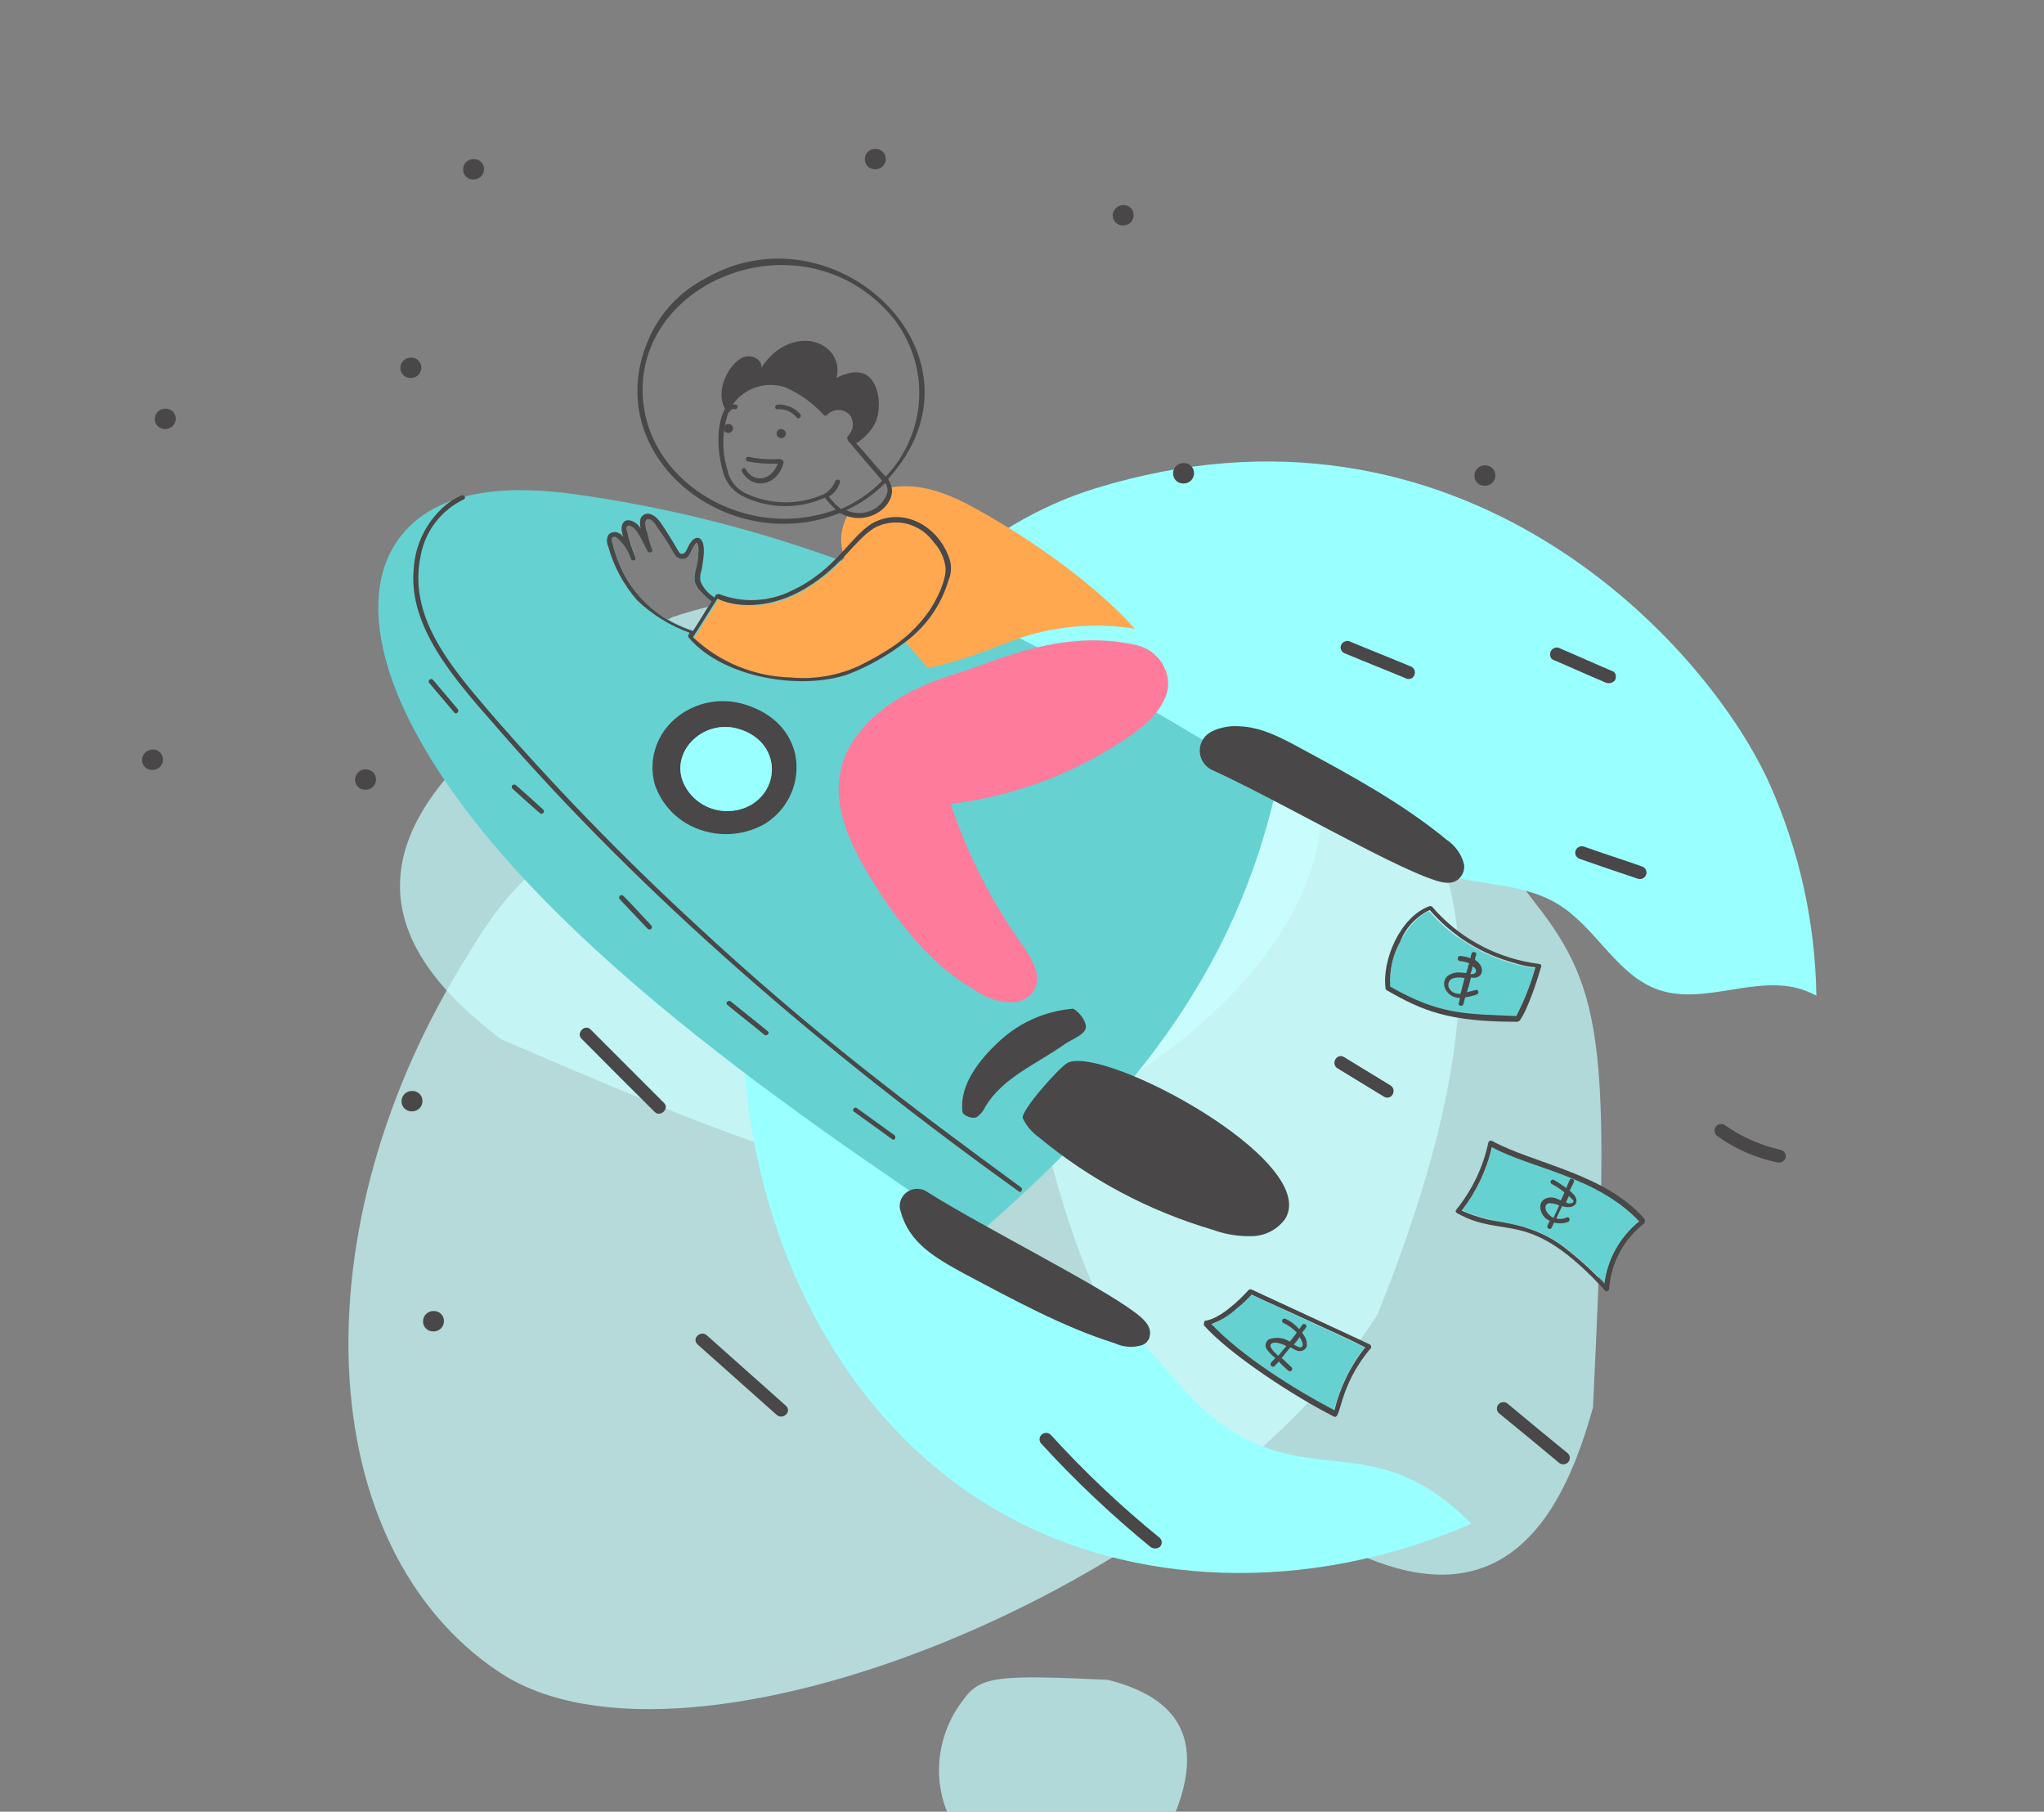 <?xml version="1.0" encoding="UTF-8"?>
<svg xmlns="http://www.w3.org/2000/svg" width="501" height="444" viewBox="0 0 501 444" fill="none">
  <rect x="0" y="0" width="501" height="444" fill="#808080" stroke="none"/>
  <g clip-path="url(#clip0_146_1943)">
    <path d="M376.2 221.196C341.48 174.848 291.568 155.11 264.719 177.11C237.869 199.11 249.532 297.998 284.252 344.347C359.099 417.48 381.125 378.649 390.45 344.952C394.671 257.628 393.605 243.252 376.2 221.196Z" fill="#C6FFFF" fill-opacity="0.7"></path>
    <path d="M236.116 416.584C227.134 428.133 228.462 444.669 239.081 453.518C249.7 462.368 278.019 458.371 287.001 446.822C298.23 421.964 283.207 414.734 271.607 411.697C244.47 410.424 240.261 410.797 236.116 416.584Z" fill="#C6FFFF" fill-opacity="0.7"></path>
    <path d="M239.32 281.808C294.475 263.305 331.704 221.151 322.473 187.656C313.243 154.16 219.98 132.738 164.825 151.242C69.948 200.015 96.162 234.386 122.74 254.662C199.416 287.746 212.728 291.475 239.32 281.808Z" fill="#C6FFFF" fill-opacity="0.7"></path>
    <path d="M114.701 234.006C72.805 300.399 76.251 379.119 122.395 409.832C168.54 440.546 295.752 388.529 337.647 322.136C391.595 188.562 325.52 170.779 274.111 169.405C152.978 194.486 134.102 201.144 114.701 234.006Z" fill="#CDFFFF" fill-opacity="0.7"></path>
    <path d="M203.585 173.543C218.882 150.006 240.867 128.227 268.331 119.738C357.835 92.087 418.313 157.558 433.824 192.308C441.073 208.642 444.942 226.216 445.207 244.017C444.061 243.425 442.872 242.914 441.65 242.49C430.418 238.875 417.743 246.38 406.645 242.627C396.4 239.152 391.419 227.616 382.17 221.778C374.912 217.191 365.805 216.912 357.267 215.237C339.622 211.901 332.364 203.284 311.589 192.858C300.489 235.809 275.161 275.287 238.305 301.141C255.801 311.845 266.337 314.766 277.723 326.579C288.253 337.423 294.798 348.821 309.17 354.381C326.727 361.24 340.706 353.383 360.682 373.426C319.733 391.202 277.189 388.407 246.418 371.339C181.151 335.56 163.04 235.923 203.585 173.543Z" fill="#99FFFF"></path>
    <path d="M99.138 130.312C108.813 119.34 126.175 119.053 140.973 121.137C206.147 130.172 257.659 158.113 313.013 192.455C302.623 239.439 276.157 270.715 239.301 302.825C192.627 271.549 122.9 224.289 99.279 174.385C92.591 160.198 88.749 142.128 99.138 130.312ZM150.08 132.953C150.836 136.11 152.033 139.15 153.637 141.988C155.885 145.875 159.12 149.13 163.029 151.441C165.234 152.646 167.516 153.714 169.859 154.638C171.425 152.275 172.848 149.772 174.412 147.409C172.136 145.742 169.859 143.795 170.287 140.868C171.041 138.439 171.283 135.886 170.997 133.363C170.87 132.804 170.565 133.223 170.287 133.5C169.222 135.061 169.109 136.975 167.297 136.975C165.185 136.975 164.921 134.624 162.033 130.582C161.609 129.855 161.133 129.159 160.61 128.497C160.178 127.94 159.616 127.123 158.761 127.246C157.625 127.408 158.618 130.164 158.761 130.86C158.991 132.194 159.373 133.499 159.899 134.751C160.169 135.314 159.035 135.724 158.761 135.173C157.784 133.504 156.666 130.32 155.061 129.195C154.49 128.773 153.495 128.501 153.495 129.474C153.55 130.197 153.743 130.905 154.065 131.559C154.633 133.367 155.203 135.034 155.771 136.703C156.056 137.397 154.907 137.676 154.633 136.979C153.981 134.928 152.748 133.099 151.076 131.704C150.79 131.565 150.507 131.426 150.212 131.704C149.795 131.981 149.948 132.533 150.08 132.953ZM340.76 241.933C339.957 235.141 344.575 225.736 350.294 223.306C356.895 230.903 366.101 235.894 376.193 237.346C375.027 241.47 373.455 245.474 371.497 249.301C361.492 248.324 354.487 249.852 340.76 241.933ZM358.405 296.561C361.997 291.956 364.521 286.645 365.803 280.993C377.744 286.825 391.89 288.65 401.949 299.202C397.221 303.058 394.169 308.523 393.41 314.493C375.188 295.883 371.646 302.532 358.405 296.561Z" fill="#66D1D1"></path>
    <path d="M297.074 179.242C299.105 178.271 301.363 177.839 303.619 177.991C309.019 178.13 314.006 180.77 318.845 183.412C331.226 190.084 343.748 196.895 354.563 205.793C356.684 207.209 358.202 209.334 358.831 211.768C358.931 212.361 358.893 212.969 358.721 213.546C358.548 214.124 358.246 214.656 357.835 215.104C356.129 217.052 353.424 216.355 351.139 215.526C340.324 211.912 312.434 195.648 297.066 188.697C296.164 188.26 295.405 187.586 294.875 186.75C294.345 185.914 294.065 184.95 294.066 183.967C294.067 182.984 294.349 182.021 294.88 181.186C295.412 180.351 296.172 179.678 297.074 179.242ZM261.784 260.42C271.046 256.365 323.089 284.282 315.147 298.508C314.257 299.829 313.056 300.922 311.644 301.696C310.233 302.47 308.652 302.902 307.034 302.956C303.738 303.072 300.45 302.552 297.359 301.426C281.62 296.81 267.034 289.05 254.527 278.638C252.872 277.448 251.55 275.871 250.684 274.051C250.116 272.236 259.924 261.235 261.784 260.42Z" fill="#494747"></path>
    <path d="M306.608 317.272C306.824 317.38 329.483 327.75 334.498 330.2C330.873 334.751 328.3 340.015 326.957 345.631C317.84 340.881 304.431 332.443 296.789 324.64C300.348 323.412 303.727 320.087 306.608 317.272Z" fill="#66D1D1"></path>
    <path d="M234.89 164.924C224.662 168.041 214.398 173.126 208.849 182.015C202.153 192.719 206.715 204.257 213.26 214.958C219.805 225.66 227.775 236.227 238.875 242.621C241.601 244.575 244.886 245.645 248.267 245.68C249.247 245.634 250.203 245.373 251.065 244.915C251.928 244.458 252.673 243.816 253.246 243.038C255.665 239.424 252.963 234.976 250.544 231.501C242.976 220.931 237.079 209.31 233.048 197.028C249.12 195.047 264.431 189.172 277.587 179.937C282.844 176.185 288.391 170.345 285.548 163.947C284.939 162.506 283.99 161.227 282.778 160.212C281.567 159.197 280.127 158.477 278.576 158.109C260.218 153.944 244.299 162.059 234.89 164.924Z" fill="#FF7B9B"></path>
    <path d="M227.479 292.252C241.357 300.972 269.316 314.909 278.28 321.72C280.129 323.111 282.263 324.919 281.837 327.282C281.774 327.802 281.568 328.295 281.243 328.711C280.917 329.127 280.483 329.449 279.986 329.645C277.78 330.338 275.387 330.187 273.29 329.223C260.484 325.191 248.388 318.519 236.294 312.132C229.166 308.22 222.871 304.635 220.783 296.98C220.464 296.123 220.441 295.187 220.715 294.315C220.99 293.444 221.548 292.683 222.305 292.149C223.061 291.614 223.976 291.335 224.909 291.354C225.843 291.372 226.745 291.688 227.479 292.252ZM235.885 272.376C236.004 273.49 238.447 274.321 239.443 273.764C240.378 273.081 241.113 272.171 241.577 271.124C245.845 264.035 254.241 260.699 261.071 255.833C262.494 254.861 265.484 253.749 266.052 252.219C266.62 250.689 264.629 248.049 263.065 247.214C256.291 247.763 249.914 250.56 244.992 255.139C240.007 259.726 235.183 265.86 235.885 272.376Z" fill="#494747"></path>
    <path d="M176.12 146.856C177.232 147.301 178.373 147.673 179.535 147.968C185.247 149.001 191.149 148.016 196.185 145.187C200.213 142.919 203.86 140.06 207 136.709C206.323 134.965 206.058 133.095 206.223 131.237C206.389 129.379 206.982 127.581 207.957 125.978C213.514 127.91 219.029 123.104 217.873 119.553C225.383 118.055 232.689 121.007 239.585 124.893C252.677 132.122 268.329 143.102 278.148 154.085C268.907 152.617 259.441 153.332 250.541 156.17C242.858 158.949 235.315 162.289 227.347 163.675C225.355 161.312 223.364 159.088 221.37 156.725C217.937 159.385 214.215 161.669 210.272 163.536C200.591 168.479 180.464 167.285 170.001 156.587C170.433 155.946 168.582 158.748 176.12 146.856Z" fill="#FFA850"></path>
    <path d="M149.084 131.145C149.396 130.753 149.849 130.491 150.351 130.413C150.853 130.334 151.367 130.445 151.788 130.723H151.931C153.406 132.164 152.499 131.447 152.499 130.584C152.067 129.193 152.499 127.248 154.348 127.526C154.928 127.658 155.471 127.914 155.938 128.274C156.406 128.634 156.786 129.091 157.052 129.611C156.863 128.932 156.815 128.224 156.91 127.526C156.946 127.22 157.061 126.927 157.242 126.675C157.423 126.422 157.666 126.218 157.949 126.08C158.231 125.942 158.544 125.875 158.86 125.885C159.175 125.894 159.484 125.981 159.757 126.136C161.18 126.691 162.176 128.499 163.029 129.75C166.561 135.169 166.347 135.912 167.297 135.726C168.01 135.589 168.295 134.753 168.578 134.198C169.01 133.226 170.287 131.002 171.71 132.114C173.162 133.531 172.293 137.57 171.993 139.619C171.612 140.545 171.514 141.559 171.71 142.539C172.4 144.155 173.595 145.517 175.125 146.43C175.481 146.082 175.125 145.596 176.263 145.596C179.118 146.702 182.182 147.2 185.249 147.056C188.317 146.913 191.318 146.131 194.051 144.763C204.957 139.716 208.672 131.035 214.115 128.081C221.405 124.311 229.572 128.733 232.475 136.283C232.884 137.229 233.095 138.245 233.095 139.272C233.095 140.298 232.884 141.315 232.475 142.261C230.617 148.53 226.663 154.011 221.243 157.828C217.194 160.871 212.737 163.355 207.996 165.213C196.518 169.25 177.324 166.236 168.863 156.317C168.768 156.23 168.703 156.116 168.678 155.991C168.652 155.867 168.667 155.737 168.721 155.621C168.87 155.468 168.97 155.275 169.006 155.066C164.215 153.331 159.852 150.632 156.199 147.143C152.843 143.318 150.411 138.804 149.084 133.937C148.873 133.5 148.763 133.024 148.763 132.541C148.763 132.058 148.873 131.581 149.084 131.145ZM193.908 166.036C199.566 166.556 205.263 165.596 210.415 163.255C212.911 162.048 215.334 160.703 217.673 159.225C221.586 156.789 224.97 153.624 227.632 149.911C229.546 147.107 232.006 142.21 231.76 139.07C231.472 136.795 230.479 134.659 228.913 132.951C227.525 130.968 225.534 129.46 223.222 128.643C220.624 127.756 217.78 127.855 215.253 128.919C209.899 131.24 206.473 139.437 195.9 145.044C188.124 149.173 180.378 148.932 175.836 146.713C175.818 146.746 169.9 156.125 169.859 156.165C176.321 162.29 184.907 165.814 193.908 166.036ZM150.08 132.953C150.815 136.116 152.013 139.159 153.637 141.988C157.266 148.012 163.042 152.516 169.859 154.638C171.425 152.275 172.848 149.772 174.412 147.409C167.634 142.113 171.14 141.189 171.14 135.593C171.235 134.849 171.186 134.095 170.997 133.369C170.855 132.812 170.565 133.09 170.287 133.506C169.062 135.302 169.066 136.981 167.297 136.981C165.193 136.981 165.219 135.034 162.033 130.588C161.601 129.894 161.037 129.198 160.61 128.503C160.178 127.946 159.614 127.113 158.761 127.252C157.622 127.391 158.476 130.17 158.761 130.867C159.006 132.197 159.388 133.501 159.899 134.757C160.182 135.314 159.035 135.73 158.761 135.179C157.957 133.806 156.573 130.257 155.061 129.202C154.49 128.78 153.637 128.508 153.495 129.48C154.076 131.939 154.836 134.354 155.767 136.707C156.052 137.401 154.903 137.68 154.629 136.983C153.977 134.932 152.744 133.103 151.071 131.708C150.786 131.569 150.503 131.43 150.207 131.708C149.795 131.981 149.948 132.533 150.08 132.953ZM101.413 139.347C101.595 136.374 102.381 133.467 103.725 130.794C105.069 128.121 106.944 125.737 109.241 123.779C110.411 122.833 111.702 122.038 113.081 121.416C113.794 121.137 114.362 122.11 113.651 122.389C110.917 123.718 108.54 125.656 106.711 128.046C104.882 130.436 103.653 133.212 103.121 136.15C99.974 150.905 110.09 162.89 119.771 174.238C135.561 192.467 152.378 209.823 170.144 226.226C199.304 253.335 223.306 271.255 250.258 291.003C250.826 291.425 250.258 292.533 249.688 291.976C202.687 258.264 157.927 220.094 121.051 177.434C111.563 166.62 99.989 153.608 101.413 139.347ZM209.983 271.54C213.113 273.764 216.102 275.988 219.232 278.212C219.802 278.634 219.232 279.742 218.664 279.187C215.532 276.961 212.545 274.737 209.415 272.513C208.706 272.237 209.277 271.135 209.983 271.54ZM179.108 245.408C182.097 247.91 185.227 250.274 188.217 252.776C188.785 253.198 187.932 254.027 187.353 253.609C184.365 251.107 181.233 248.744 178.246 246.241C177.687 245.826 178.54 244.99 179.108 245.408ZM152.784 219.554C155.097 221.875 157.337 224.407 159.614 226.781C159.729 226.893 159.793 227.045 159.793 227.203C159.793 227.361 159.729 227.513 159.614 227.625C159.499 227.737 159.344 227.8 159.182 227.8C159.02 227.8 158.865 227.737 158.75 227.625C156.473 225.262 154.195 222.759 151.918 220.396C151.861 220.34 151.816 220.274 151.786 220.202C151.755 220.13 151.74 220.052 151.74 219.973C151.74 219.895 151.756 219.818 151.787 219.745C151.818 219.673 151.863 219.607 151.92 219.552C151.977 219.497 152.044 219.453 152.119 219.423C152.193 219.393 152.272 219.378 152.353 219.378C152.433 219.378 152.512 219.394 152.586 219.424C152.66 219.454 152.727 219.498 152.784 219.554ZM126.458 192.447C128.735 194.392 131.011 196.479 133.154 198.424C133.21 198.479 133.254 198.544 133.285 198.616C133.315 198.687 133.331 198.764 133.331 198.841C133.331 198.919 133.315 198.995 133.285 199.067C133.254 199.138 133.21 199.203 133.154 199.258C133.098 199.313 133.031 199.356 132.958 199.386C132.885 199.415 132.807 199.431 132.727 199.431C132.648 199.431 132.57 199.415 132.497 199.386C132.423 199.356 132.357 199.313 132.301 199.258C130.024 197.313 127.747 195.228 125.605 193.28C125.492 193.17 125.428 193.02 125.428 192.864C125.428 192.707 125.492 192.557 125.605 192.447C125.718 192.336 125.871 192.274 126.031 192.274C126.191 192.274 126.345 192.336 126.458 192.447ZM106.111 166.593C108.102 168.956 110.236 171.457 112.228 173.82C112.66 174.377 111.796 175.21 111.375 174.664C109.383 172.301 107.249 169.798 105.255 167.435C105.199 167.38 105.154 167.315 105.123 167.243C105.092 167.171 105.076 167.094 105.076 167.016C105.076 166.938 105.091 166.861 105.121 166.789C105.152 166.717 105.196 166.651 105.252 166.596C105.308 166.541 105.375 166.497 105.449 166.467C105.522 166.437 105.601 166.421 105.681 166.421C105.761 166.421 105.84 166.436 105.913 166.465C105.987 166.495 106.054 166.538 106.111 166.593ZM116.071 38.987C116.411 38.973 116.75 39.029 117.067 39.15C117.384 39.271 117.672 39.455 117.912 39.69C118.153 39.925 118.341 40.206 118.465 40.516C118.589 40.825 118.646 41.157 118.632 41.489C118.634 41.818 118.568 42.144 118.44 42.448C118.312 42.753 118.123 43.029 117.885 43.262C117.647 43.494 117.364 43.679 117.053 43.804C116.741 43.929 116.407 43.993 116.071 43.992C115.73 44.005 115.391 43.949 115.074 43.828C114.757 43.707 114.469 43.523 114.229 43.288C113.988 43.053 113.8 42.772 113.676 42.462C113.552 42.153 113.495 41.821 113.509 41.489C113.507 41.16 113.573 40.834 113.701 40.53C113.829 40.225 114.018 39.949 114.256 39.716C114.494 39.484 114.777 39.3 115.089 39.174C115.4 39.049 115.734 38.985 116.071 38.987ZM190.351 106.264C190.349 106.117 190.377 105.972 190.433 105.836C190.49 105.7 190.574 105.577 190.68 105.473C190.786 105.37 190.912 105.288 191.051 105.233C191.19 105.177 191.339 105.15 191.489 105.152C191.784 105.172 192.062 105.296 192.271 105.5C192.48 105.704 192.607 105.976 192.627 106.264C192.627 106.559 192.507 106.842 192.294 107.05C192.081 107.259 191.791 107.376 191.489 107.376C191.187 107.376 190.898 107.259 190.684 107.05C190.471 106.842 190.351 106.559 190.351 106.264ZM178.54 103.901C178.69 103.899 178.839 103.926 178.978 103.981C179.117 104.036 179.243 104.118 179.349 104.222C179.455 104.326 179.539 104.449 179.596 104.585C179.652 104.721 179.68 104.866 179.678 105.013C179.658 105.301 179.532 105.573 179.322 105.777C179.113 105.981 178.835 106.105 178.54 106.125C178.238 106.125 177.948 106.007 177.735 105.799C177.522 105.59 177.402 105.308 177.402 105.013C177.402 104.718 177.522 104.435 177.735 104.226C177.948 104.018 178.238 103.901 178.54 103.901ZM190.636 99.17C191.685 99.117 192.733 99.302 193.696 99.713C194.659 100.123 195.511 100.746 196.185 101.533C196.617 102.09 195.753 102.924 195.321 102.377C194.773 101.68 194.059 101.125 193.24 100.761C192.421 100.397 191.523 100.236 190.625 100.291C189.781 100.436 189.781 99.17 190.636 99.17Z" fill="#494747"></path>
    <path d="M158.901 83.328C161.632 76.82 166.619 71.457 172.988 68.178C204.868 49.899 244.735 87.643 217.67 117.386C218.297 118.341 218.643 119.447 218.668 120.582C218.169 124.965 212.633 128.328 207.436 126.421C206.889 126.247 206.364 126.013 205.87 125.724C178.015 136.796 146.831 111.374 158.901 83.328ZM217.53 120.582C217.622 119.798 217.42 119.007 216.96 118.358C214.242 121.152 211.007 123.416 207.425 125.03C208.376 125.482 209.417 125.724 210.475 125.74C211.532 125.755 212.58 125.543 213.544 125.118C214.508 124.694 215.365 124.068 216.054 123.284C216.743 122.5 217.247 121.578 217.53 120.582ZM206.144 124.752C209.946 123.105 213.379 120.743 216.247 117.801C214.988 116.369 209.832 110.372 208.989 109.323C208.693 108.923 208.359 108.55 207.993 108.209C207.561 107.515 207.561 107.099 207.851 106.821C208.531 106.15 208.948 105.267 209.027 104.326C209.106 103.385 208.843 102.447 208.283 101.677C207.931 101.299 207.503 100.998 207.025 100.792C206.547 100.585 206.031 100.479 205.508 100.479C204.986 100.479 204.469 100.585 203.992 100.792C203.514 100.998 203.085 101.299 202.734 101.677C202.684 101.743 202.619 101.798 202.544 101.835C202.469 101.873 202.386 101.892 202.302 101.892C202.218 101.892 202.134 101.873 202.059 101.835C201.984 101.798 201.919 101.743 201.87 101.677C199.242 98.75 195.987 96.424 192.336 94.866C190.019 94.142 187.526 94.171 185.228 94.947C182.929 95.722 180.95 97.204 179.585 99.17C179.853 99.136 180.123 99.136 180.391 99.17C181.104 99.309 180.823 100.423 180.108 100.284C179.897 100.214 179.669 100.217 179.461 100.294C179.253 100.371 179.079 100.517 178.97 100.706C178.939 100.791 178.884 100.866 178.811 100.922C178.739 100.978 178.651 101.012 178.559 101.02C176.972 105.545 176.866 110.439 178.257 115.025C178.467 116.214 178.946 117.343 179.66 118.329C180.374 119.314 181.304 120.132 182.382 120.722C185.392 122.216 188.706 123.029 192.081 123.103C195.456 123.176 198.804 122.506 201.878 121.144C203.187 120.444 204.196 119.31 204.723 117.947C205.008 117.253 206.147 117.525 205.862 118.225C205.435 119.672 204.471 120.911 203.159 121.701C204.004 122.848 205.009 123.875 206.144 124.752ZM204.864 124.891C203.889 123.986 202.986 123.01 202.161 121.973C199.078 123.358 195.72 124.064 192.326 124.04C188.932 124.016 185.585 123.262 182.523 121.834C181.324 121.3 180.251 120.531 179.369 119.575C178.488 118.618 177.818 117.494 177.401 116.274C175.872 111.368 175.339 104.734 177.684 100.149C175.466 96.246 177.969 90.338 181.242 88.055C183.86 86.229 186.884 88.084 186.642 90.141C190.819 83.459 197.803 82.123 202.01 84.866C203.303 85.674 204.292 86.869 204.831 88.272C205.37 89.676 205.428 91.212 204.998 92.65C206.058 92.053 207.212 91.631 208.412 91.399C209.6 91.138 210.84 91.235 211.97 91.677C215.528 93.416 216.132 99.695 214.674 103.354C213.629 105.54 211.946 107.375 209.836 108.629C211.544 110.437 213.108 112.383 214.817 114.326C215.528 115.17 216.381 115.995 217.094 116.829C222.074 111.573 224.98 104.76 225.293 97.605C225.605 90.45 223.304 83.419 218.8 77.768C197.139 51.906 155.065 68.535 157.611 98.062C159.439 119.097 183.823 132.763 204.864 124.891Z" fill="#494747"></path>
    <path d="M182.808 115.023C184.685 118.382 189.033 117.936 190.636 113.632C188.155 113.729 185.671 113.542 183.235 113.075C182.523 112.936 182.803 111.824 183.52 111.963C188.728 113.094 191.489 112.195 191.489 112.659C191.658 112.679 191.812 112.763 191.918 112.893C192.025 113.023 192.074 113.188 192.057 113.354C190.692 119.023 184.607 120.251 181.954 115.717C181.384 114.883 182.523 114.326 182.808 115.023ZM40.509 100.149C40.849 100.136 41.188 100.191 41.505 100.312C41.822 100.433 42.109 100.617 42.35 100.852C42.591 101.087 42.779 101.367 42.903 101.677C43.027 101.986 43.084 102.317 43.071 102.65C43.072 102.979 43.007 103.305 42.879 103.609C42.751 103.913 42.562 104.189 42.324 104.422C42.086 104.655 41.803 104.839 41.491 104.964C41.18 105.09 40.846 105.153 40.509 105.152C40.169 105.165 39.83 105.109 39.513 104.988C39.197 104.867 38.909 104.683 38.669 104.448C38.428 104.213 38.24 103.932 38.116 103.622C37.993 103.313 37.936 102.982 37.95 102.65C37.948 102.321 38.013 101.995 38.141 101.691C38.269 101.387 38.457 101.11 38.695 100.878C38.933 100.645 39.216 100.461 39.528 100.336C39.839 100.211 40.172 100.147 40.509 100.149ZM100.702 87.639C101.042 87.626 101.381 87.681 101.698 87.802C102.014 87.923 102.302 88.107 102.543 88.341C102.784 88.576 102.972 88.857 103.096 89.167C103.22 89.476 103.277 89.807 103.264 90.139C103.265 90.468 103.2 90.794 103.071 91.099C102.943 91.403 102.755 91.679 102.516 91.912C102.278 92.145 101.995 92.329 101.684 92.454C101.372 92.579 101.039 92.643 100.702 92.642C100.362 92.655 100.022 92.6 99.706 92.479C99.388 92.358 99.101 92.174 98.86 91.939C98.619 91.704 98.431 91.422 98.307 91.113C98.183 90.803 98.126 90.472 98.14 90.139C98.139 89.811 98.204 89.485 98.333 89.181C98.461 88.877 98.65 88.6 98.888 88.368C99.126 88.136 99.409 87.951 99.72 87.826C100.032 87.701 100.365 87.638 100.702 87.639ZM214.54 36.484C214.88 36.471 215.22 36.526 215.537 36.647C215.854 36.768 216.142 36.952 216.382 37.187C216.623 37.422 216.811 37.704 216.935 38.013C217.059 38.323 217.116 38.654 217.102 38.987C217.103 39.316 217.038 39.642 216.91 39.946C216.782 40.25 216.593 40.527 216.355 40.759C216.117 40.992 215.834 41.176 215.522 41.301C215.211 41.427 214.877 41.49 214.54 41.489C214.2 41.502 213.861 41.447 213.544 41.326C213.227 41.205 212.939 41.021 212.698 40.786C212.458 40.551 212.269 40.27 212.146 39.96C212.022 39.65 211.965 39.319 211.979 38.987C211.977 38.657 212.042 38.331 212.17 38.027C212.298 37.723 212.487 37.446 212.725 37.213C212.963 36.981 213.246 36.796 213.558 36.671C213.869 36.546 214.203 36.483 214.54 36.484ZM275.301 50.245C275.641 50.232 275.981 50.288 276.298 50.409C276.615 50.53 276.903 50.714 277.144 50.95C277.384 51.185 277.573 51.466 277.696 51.776C277.82 52.086 277.877 52.418 277.863 52.75C277.864 53.079 277.799 53.405 277.671 53.709C277.542 54.014 277.354 54.29 277.116 54.523C276.878 54.755 276.595 54.94 276.283 55.065C275.972 55.19 275.638 55.254 275.301 55.253C274.961 55.266 274.622 55.21 274.305 55.089C273.989 54.968 273.701 54.784 273.461 54.549C273.22 54.313 273.032 54.032 272.908 53.723C272.785 53.413 272.728 53.082 272.741 52.75C272.762 52.093 273.038 51.468 273.514 51.003C273.989 50.538 274.628 50.267 275.301 50.245ZM106.253 321.305C106.593 321.292 106.932 321.347 107.249 321.468C107.565 321.59 107.853 321.773 108.093 322.009C108.334 322.244 108.522 322.525 108.646 322.834C108.769 323.144 108.826 323.475 108.813 323.807C108.814 324.136 108.749 324.462 108.621 324.766C108.493 325.07 108.304 325.346 108.066 325.578C107.828 325.811 107.545 325.995 107.234 326.12C106.923 326.245 106.59 326.309 106.253 326.307C105.913 326.321 105.574 326.265 105.257 326.144C104.94 326.023 104.653 325.84 104.412 325.605C104.171 325.37 103.983 325.089 103.859 324.78C103.735 324.47 103.678 324.139 103.691 323.807C103.69 323.478 103.755 323.152 103.883 322.848C104.012 322.544 104.2 322.267 104.438 322.034C104.677 321.802 104.96 321.618 105.271 321.492C105.582 321.367 105.916 321.303 106.253 321.305ZM89.604 188.554C89.944 188.541 90.283 188.597 90.599 188.718C90.916 188.839 91.204 189.023 91.444 189.258C91.685 189.493 91.873 189.774 91.996 190.084C92.12 190.393 92.177 190.724 92.163 191.056C92.165 191.385 92.1 191.711 91.971 192.015C91.843 192.319 91.655 192.596 91.417 192.828C91.179 193.061 90.896 193.245 90.585 193.371C90.274 193.496 89.94 193.56 89.604 193.559C89.264 193.572 88.924 193.517 88.607 193.396C88.29 193.275 88.002 193.091 87.762 192.856C87.521 192.621 87.333 192.339 87.209 192.03C87.085 191.72 87.028 191.389 87.042 191.056C87.04 190.727 87.106 190.401 87.234 190.097C87.362 189.793 87.551 189.516 87.789 189.284C88.027 189.051 88.31 188.867 88.622 188.742C88.933 188.616 89.267 188.553 89.604 188.554ZM37.379 183.69C37.719 183.677 38.058 183.733 38.375 183.853C38.692 183.974 38.98 184.158 39.22 184.393C39.461 184.628 39.649 184.909 39.773 185.218C39.897 185.528 39.954 185.859 39.941 186.191C39.942 186.52 39.877 186.846 39.749 187.15C39.621 187.454 39.432 187.731 39.194 187.963C38.956 188.196 38.673 188.38 38.361 188.506C38.05 188.631 37.716 188.695 37.379 188.693C37.038 188.708 36.698 188.654 36.38 188.533C36.061 188.413 35.772 188.229 35.53 187.994C35.288 187.759 35.099 187.477 34.975 187.167C34.85 186.856 34.793 186.524 34.807 186.191C34.828 185.532 35.107 184.907 35.585 184.442C36.063 183.977 36.705 183.708 37.379 183.69ZM290.101 113.493C290.441 113.479 290.781 113.535 291.098 113.656C291.415 113.777 291.703 113.961 291.943 114.196C292.184 114.431 292.372 114.712 292.496 115.022C292.62 115.332 292.677 115.663 292.663 115.995C292.664 116.324 292.599 116.65 292.47 116.954C292.342 117.258 292.153 117.534 291.915 117.767C291.677 117.999 291.394 118.183 291.083 118.308C290.772 118.433 290.438 118.497 290.101 118.496C289.761 118.509 289.422 118.453 289.106 118.333C288.789 118.212 288.501 118.028 288.26 117.793C288.02 117.558 287.831 117.277 287.707 116.968C287.583 116.658 287.526 116.327 287.54 115.995C287.538 115.666 287.603 115.34 287.732 115.036C287.86 114.732 288.049 114.455 288.287 114.223C288.525 113.99 288.808 113.806 289.119 113.68C289.431 113.555 289.765 113.491 290.101 113.493ZM363.954 114.05C364.294 114.036 364.633 114.092 364.95 114.213C365.267 114.334 365.554 114.517 365.795 114.752C366.036 114.987 366.224 115.268 366.348 115.578C366.472 115.887 366.529 116.218 366.516 116.55C366.517 116.879 366.452 117.205 366.324 117.509C366.195 117.814 366.007 118.09 365.769 118.323C365.53 118.555 365.247 118.74 364.936 118.865C364.625 118.99 364.291 119.054 363.954 119.053C363.614 119.065 363.276 119.009 362.96 118.887C362.643 118.766 362.356 118.582 362.116 118.347C361.876 118.112 361.689 117.831 361.565 117.522C361.442 117.213 361.385 116.882 361.399 116.55C361.398 116.222 361.463 115.897 361.591 115.593C361.719 115.289 361.907 115.014 362.144 114.781C362.382 114.549 362.664 114.365 362.974 114.239C363.285 114.114 363.618 114.049 363.954 114.05ZM350.437 222.054C350.637 222.035 350.838 222.084 351.005 222.194C357.198 229.443 365.818 234.318 375.337 235.955C376.05 236.094 376.475 236.094 377.188 236.234C377.62 236.234 377.899 236.656 377.756 236.928C376.832 240.093 374.488 247.404 372.492 250.134C372.358 250.25 372.199 250.336 372.027 250.384C371.855 250.432 371.673 250.442 371.497 250.413C355.04 250.413 348.545 247.67 340.047 242.766C339.907 242.766 339.764 242.627 339.615 242.344C338.665 235.179 343.289 224.593 350.437 222.054ZM340.76 241.793C353.009 248.864 359.53 248.459 371.648 249.022C373.622 245.202 375.195 241.197 376.344 237.067C374.548 236.912 372.779 236.538 371.078 235.955C363.023 233.777 355.831 229.272 350.445 223.029C347.107 224.636 344.515 227.417 343.188 230.813C341.33 234.175 340.488 237.983 340.76 241.793Z" fill="#494747"></path>
    <path d="M357.267 238.318C357.977 238.318 358.69 238.457 359.401 238.457C359.686 237.613 359.833 236.788 360.111 236.094C359.392 235.779 358.621 235.59 357.835 235.537C357.124 235.537 357.124 234.288 357.835 234.288C358.713 234.339 359.578 234.526 360.397 234.843C360.539 234.421 360.539 234.149 360.682 233.731C360.824 233.037 362.105 233.309 361.82 234.01C361.657 234.409 361.561 234.832 361.535 235.261C364.252 236.852 363.593 240.167 360.539 239.569C360.274 240.791 359.941 241.997 359.543 243.184C360.254 243.045 361.109 242.762 361.677 242.627C362.388 242.35 362.673 243.471 361.963 243.739C361.036 244.052 360.084 244.285 359.116 244.435L358.684 246.102C358.541 246.798 357.26 246.524 357.545 245.823C357.706 245.424 357.802 245.003 357.828 244.574C354.623 244.574 352.757 241.004 354.841 239.152C355.557 238.664 356.396 238.376 357.267 238.318ZM360.682 238.74C361.978 238.74 362.254 237.632 360.967 236.793C360.505 239.042 360.133 238.736 360.682 238.736V238.74ZM357.977 243.604C358.262 242.355 358.69 240.964 358.973 239.713C358.085 239.504 357.159 239.504 356.271 239.713C354.176 240.293 354.575 243.6 357.977 243.6V243.604ZM356.982 296.423C360.853 291.62 363.531 286.005 364.807 280.02C364.829 279.933 364.871 279.852 364.928 279.782C364.985 279.712 365.058 279.655 365.14 279.615C365.222 279.574 365.312 279.552 365.404 279.549C365.495 279.547 365.587 279.563 365.671 279.598C375.808 285.169 393.576 287.616 403.095 298.782C403.167 298.885 403.205 299.006 403.205 299.129C403.205 299.253 403.167 299.374 403.095 299.477V299.755C400.573 301.699 398.497 304.139 397.001 306.917C395.506 309.694 394.625 312.748 394.414 315.88C394.414 316.302 393.704 316.724 393.419 316.302C374.532 295.681 369.132 303.912 357.275 297.398C356.696 297.118 356.696 296.7 356.982 296.423ZM364.239 298.787C368.507 299.787 375.998 300.019 383.448 305.735C386.957 308.443 390.24 311.418 393.267 314.633C393.993 308.652 397.052 303.175 401.806 299.341C391.155 288.158 375.305 286.43 365.663 281.132C364.379 286.784 361.854 292.095 358.262 296.7C360.189 297.562 362.188 298.256 364.239 298.776V298.787Z" fill="#494747"></path>
    <path d="M378.752 293.782C379.196 293.573 379.683 293.464 380.176 293.464C380.669 293.464 381.155 293.573 381.599 293.782C381.884 293.921 382.31 294.06 382.595 294.204C382.88 293.509 383.165 292.954 383.459 292.258C382.509 291.438 381.457 290.738 380.329 290.173C379.618 289.751 380.329 288.783 380.899 289.201C381.895 289.756 382.891 290.452 383.887 291.146C384.172 290.452 384.457 289.895 384.74 289.201C385.023 288.507 386.163 289.061 385.738 289.756C385.453 290.452 385.025 291.146 384.74 291.842C387.861 294.128 386.252 296.685 382.891 295.594C382.459 296.567 381.895 297.542 381.467 298.654C382.329 298.844 383.231 298.746 384.029 298.375C384.74 298.096 385.025 299.208 384.314 299.487C383.218 299.878 382.025 299.926 380.899 299.626C380.757 300.048 380.467 300.47 380.329 300.877C380.044 301.572 378.906 301.017 379.333 300.32C379.465 299.924 379.657 299.55 379.901 299.208C377.776 298.514 376.435 294.95 378.752 293.782ZM384.872 294.893C385.014 294.893 385.442 294.894 385.584 294.615C385.867 294.336 385.442 293.921 385.152 293.782C385.01 293.503 384.72 293.36 384.582 293.085C384.314 293.581 384.077 294.092 383.871 294.615C383.986 294.759 384.145 294.864 384.325 294.914C384.505 294.964 384.696 294.957 384.872 294.893ZM379.18 297.117C379.593 297.686 380.127 298.16 380.746 298.508C381.178 297.535 381.742 296.423 382.169 295.448C381.505 295.119 380.777 294.93 380.033 294.893C378.752 294.754 378.463 296.005 379.18 297.117ZM295.508 323.674C299.081 323.123 303.666 318.774 306.038 316.167C306.181 315.89 306.608 316.029 306.751 316.029C309.453 317.278 333.788 328.54 335.779 329.512C336.036 329.637 336.064 329.825 336.064 330.356C336.064 330.375 336.061 330.393 336.054 330.41C336.047 330.427 336.036 330.442 336.023 330.455C336.01 330.468 335.994 330.479 335.977 330.486C335.959 330.492 335.94 330.496 335.922 330.496C327.906 340.003 328.83 348.091 326.958 347.175C316.94 342.126 301.146 331.707 295.083 324.796C295.087 324.362 295.087 323.674 295.508 323.674ZM327.098 345.631C328.443 340.016 331.016 334.752 334.641 330.2C327.945 326.807 307.451 317.684 306.751 317.272C305.672 318.489 304.482 319.607 303.193 320.61C301.403 322.316 299.27 323.641 296.929 324.501C304.23 332.281 317.443 340.6 327.098 345.631Z" fill="#494747"></path>
    <path d="M316.142 328.81C316.71 328.116 317.281 327.421 317.849 326.586C316.92 325.604 315.81 324.802 314.576 324.223C313.866 323.946 314.434 322.834 315.147 323.25C316.415 323.834 317.534 324.69 318.419 325.752C318.689 325.452 318.927 325.126 319.13 324.78C319.562 324.083 320.553 324.78 320.125 325.335C319.84 325.785 319.506 326.205 319.13 326.586C319.272 326.864 319.562 327.143 319.7 327.43C320.223 328.208 320.426 329.151 320.268 330.069C320.078 330.478 319.741 330.803 319.321 330.982C318.9 331.162 318.427 331.183 317.991 331.042C317.395 330.817 316.823 330.535 316.285 330.198C315.572 331.042 314.861 331.867 314.149 332.84C315.013 333.534 315.715 334.368 316.568 335.064C316.681 335.174 316.745 335.324 316.745 335.481C316.745 335.637 316.681 335.787 316.568 335.897C316.455 336.008 316.301 336.07 316.141 336.07C315.981 336.07 315.828 336.008 315.715 335.897C315.004 335.203 314.149 334.507 313.438 333.673C313.153 334.095 312.727 334.368 312.442 334.785C312.328 334.896 312.173 334.957 312.012 334.956C311.932 334.956 311.853 334.94 311.78 334.91C311.706 334.88 311.64 334.835 311.584 334.78C311.528 334.725 311.483 334.659 311.453 334.587C311.423 334.515 311.408 334.437 311.409 334.36C311.409 334.282 311.425 334.205 311.456 334.133C311.487 334.061 311.532 333.996 311.589 333.941C311.872 333.519 312.3 333.245 312.585 332.829C311.766 332.194 311.047 331.445 310.451 330.605C310.22 330.215 310.15 329.753 310.256 329.314C310.361 328.875 310.634 328.492 311.019 328.242C311.857 327.93 312.76 327.819 313.651 327.918C314.543 328.016 315.397 328.322 316.142 328.81ZM318.562 330.2C319.415 330.34 319.415 329.367 319.13 328.81C318.969 328.426 318.779 328.054 318.562 327.698C318.132 328.333 317.656 328.937 317.138 329.506C317.566 329.819 318.048 330.054 318.562 330.2ZM312.157 331.173L313.295 332.285C314.006 331.452 314.576 330.757 315.287 329.922C315.147 329.783 315.004 329.783 314.855 329.645C313.991 329.367 312.151 328.533 311.44 329.506C311.161 330.061 311.872 330.757 312.151 331.173H312.157ZM100.987 267.371C101.327 267.357 101.666 267.413 101.983 267.534C102.3 267.655 102.588 267.839 102.829 268.074C103.069 268.309 103.258 268.59 103.382 268.9C103.505 269.21 103.562 269.541 103.549 269.873C103.55 270.202 103.484 270.528 103.356 270.832C103.228 271.136 103.039 271.412 102.801 271.645C102.563 271.877 102.28 272.061 101.968 272.186C101.657 272.311 101.324 272.375 100.987 272.374C100.647 272.387 100.308 272.331 99.991 272.211C99.674 272.09 99.386 271.906 99.146 271.671C98.905 271.436 98.717 271.155 98.593 270.846C98.469 270.536 98.412 270.205 98.425 269.873C98.424 269.544 98.489 269.218 98.617 268.914C98.746 268.61 98.934 268.333 99.172 268.101C99.41 267.868 99.693 267.684 100.005 267.558C100.316 267.433 100.65 267.369 100.987 267.371ZM281.991 379.129C272.468 371.33 263.528 362.876 255.239 353.832C254.952 353.534 254.795 353.139 254.801 352.73C254.808 352.321 254.977 351.93 255.273 351.641C255.568 351.352 255.968 351.186 256.387 351.18C256.806 351.173 257.21 351.326 257.516 351.606C265.766 360.687 274.709 369.144 284.267 376.905C284.419 377.05 284.54 377.223 284.622 377.414C284.705 377.605 284.747 377.81 284.747 378.017C284.747 378.224 284.705 378.43 284.622 378.62C284.54 378.811 284.419 378.984 284.267 379.129C283.938 379.367 283.539 379.495 283.129 379.495C282.719 379.495 282.32 379.367 281.991 379.129ZM190.35 346.743C183.944 341.046 177.39 335.205 170.997 329.506C169.431 328.116 171.71 325.892 173.273 327.282C179.678 332.979 186.233 338.82 192.627 344.519C194.191 345.907 191.914 348.133 190.35 346.743ZM160.467 272.513C154.456 266.571 148.513 260.56 142.539 254.578C141.118 253.187 143.403 250.824 144.815 252.354L162.743 270.289C164.167 271.679 161.882 273.912 160.467 272.513ZM369.646 344.101C374.502 348.167 379.388 352.198 384.303 356.196C384.605 356.49 384.775 356.89 384.775 357.307C384.775 357.725 384.605 358.125 384.303 358.419C384.001 358.714 383.592 358.88 383.165 358.88C382.738 358.88 382.329 358.714 382.027 358.419C377.188 354.387 372.35 350.357 367.369 346.325C367.067 346.03 366.897 345.63 366.897 345.213C366.897 344.796 367.067 344.396 367.369 344.101C367.671 343.806 368.08 343.64 368.507 343.64C368.934 343.64 369.344 343.806 369.646 344.101ZM339.194 268.761C335.34 266.417 331.651 264.174 327.811 261.811C326.102 260.699 327.668 258.057 329.374 259.03C333.217 261.393 336.917 263.617 340.76 265.98C342.607 267.092 341.038 269.882 339.194 268.761ZM435.672 284.886C430.376 283.801 425.378 281.621 421.017 278.491C420.662 278.25 420.409 277.892 420.304 277.483C420.199 277.074 420.25 276.642 420.447 276.267C420.558 276.083 420.705 275.922 420.88 275.795C421.055 275.667 421.254 275.575 421.466 275.523C421.678 275.472 421.898 275.462 422.114 275.494C422.33 275.526 422.537 275.6 422.723 275.712C426.857 278.636 431.551 280.717 436.526 281.831C436.935 281.951 437.281 282.22 437.492 282.583C437.704 282.945 437.766 283.373 437.664 283.778C437.528 284.169 437.25 284.497 436.883 284.701C436.516 284.905 436.086 284.971 435.672 284.886ZM401.521 215.383C396.803 213.777 391.986 212.186 387.291 210.517C387.085 210.461 386.893 210.367 386.725 210.239C386.556 210.111 386.416 209.952 386.311 209.771C386.205 209.59 386.138 209.39 386.111 209.183C386.085 208.977 386.101 208.767 386.158 208.566C386.214 208.365 386.311 208.178 386.442 208.013C386.573 207.849 386.736 207.712 386.921 207.609C387.107 207.506 387.311 207.44 387.523 207.414C387.734 207.389 387.949 207.404 388.155 207.459C392.85 209.129 397.687 210.656 402.382 212.325C402.588 212.381 402.78 212.475 402.948 212.603C403.117 212.731 403.257 212.89 403.363 213.071C403.468 213.252 403.535 213.452 403.562 213.659C403.588 213.865 403.572 214.075 403.515 214.276C403.459 214.477 403.362 214.664 403.231 214.829C403.1 214.993 402.937 215.13 402.752 215.233C402.566 215.336 402.362 215.402 402.15 215.428C401.939 215.453 401.726 215.438 401.521 215.383ZM344.743 166.314C339.775 164.23 334.783 162.282 329.802 160.195C329.596 160.141 329.404 160.048 329.235 159.921C329.066 159.793 328.925 159.635 328.819 159.454C328.713 159.273 328.645 159.074 328.618 158.867C328.592 158.661 328.607 158.451 328.664 158.25C328.787 157.851 329.062 157.513 329.432 157.306C329.803 157.099 330.241 157.039 330.655 157.138C335.636 159.223 340.617 161.168 345.598 163.257C345.804 163.312 345.997 163.406 346.165 163.533C346.334 163.661 346.475 163.819 346.581 164C346.686 164.181 346.755 164.381 346.781 164.587C346.808 164.794 346.793 165.004 346.737 165.205C346.701 165.417 346.618 165.618 346.492 165.795C346.366 165.971 346.202 166.118 346.011 166.225C345.82 166.331 345.607 166.394 345.387 166.41C345.168 166.425 344.948 166.393 344.743 166.314ZM393.552 167.287C389.284 165.481 385.014 163.534 380.746 161.727C379.893 161.449 379.75 160.198 380.176 159.503C380.283 159.317 380.429 159.153 380.604 159.023C380.778 158.893 380.978 158.799 381.191 158.747C381.404 158.695 381.626 158.686 381.843 158.72C382.059 158.754 382.267 158.831 382.452 158.946C386.722 160.755 390.991 162.7 395.259 164.508C396.123 164.785 396.257 166.036 395.829 166.732C395.561 167.051 395.195 167.278 394.785 167.377C394.375 167.477 393.943 167.446 393.552 167.287ZM166.301 175.489C168.466 173.837 170.994 172.701 173.687 172.171C176.379 171.64 179.161 171.729 181.812 172.431C188.359 174.238 193.338 178.27 194.904 184.802C195.578 188.048 195.233 191.417 193.912 194.467C192.591 197.517 190.358 200.106 187.504 201.893C184.565 203.578 181.215 204.454 177.808 204.43C174.401 204.405 171.065 203.481 168.152 201.754C164.507 199.548 161.783 196.149 160.467 192.162C159.645 189.131 159.761 185.93 160.799 182.962C161.838 179.995 163.752 177.395 166.301 175.489ZM167.165 190.919C167.71 192.544 168.622 194.029 169.834 195.263C171.046 196.498 172.526 197.45 174.165 198.051C175.805 198.651 177.561 198.884 179.305 198.732C181.049 198.58 182.735 198.047 184.24 197.173C191.713 192.681 190.936 181.308 180.682 178.546C172.591 176.396 164.983 183.528 167.156 190.919H167.165Z" fill="#494747"></path>
    <path d="M180.674 178.546C190.936 181.312 191.627 192.55 184.231 197.173C182.727 198.047 181.04 198.58 179.296 198.732C177.552 198.884 175.796 198.651 174.157 198.051C172.518 197.45 171.037 196.498 169.826 195.263C168.614 194.029 167.702 192.544 167.156 190.919C164.886 183.433 172.766 176.44 180.674 178.546Z" fill="#99FFFF"></path>
  </g>
  <defs>
    <clipPath id="clip0_146_1943">
      <rect width="500" height="444" fill="white" transform="matrix(-1 0 0 1 500.003 0)"></rect>
    </clipPath>
  </defs>
</svg>
